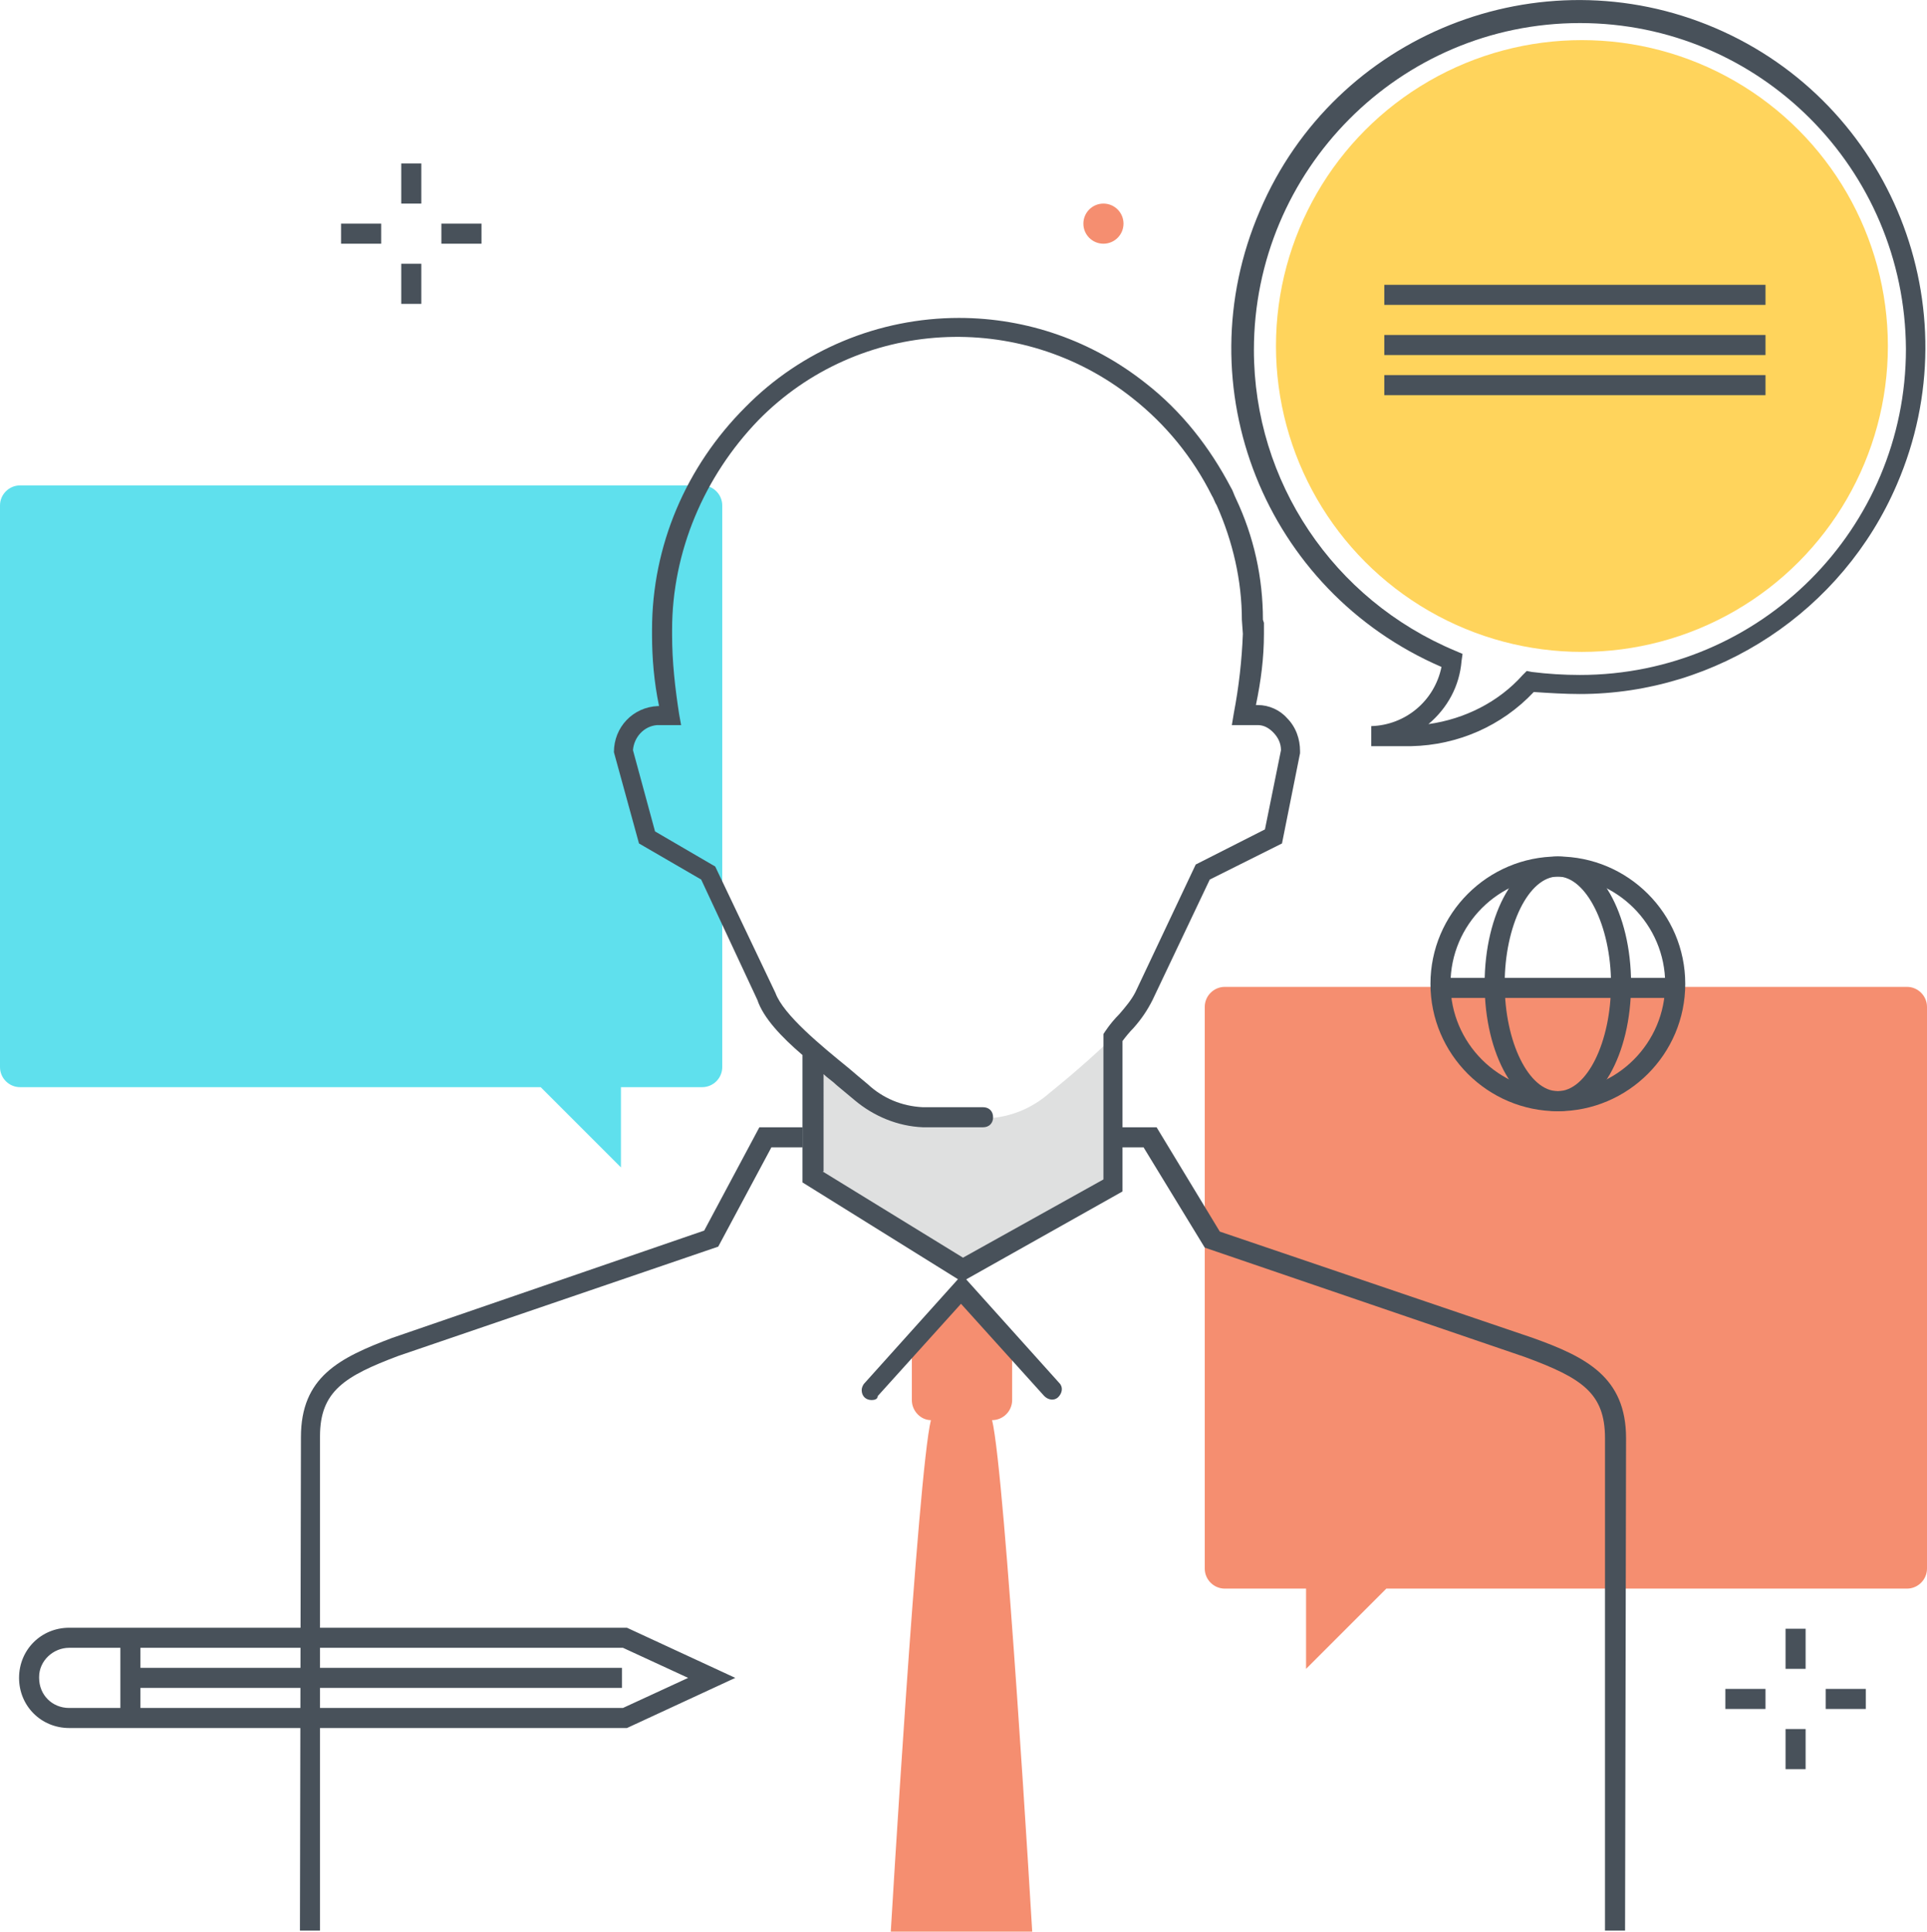 <?xml version="1.0" encoding="utf-8"?>
<!-- Generator: Adobe Illustrator 20.1.0, SVG Export Plug-In . SVG Version: 6.00 Build 0)  -->
<svg version="1.1" id="Layer_1" xmlns="http://www.w3.org/2000/svg" xmlns:xlink="http://www.w3.org/1999/xlink" x="0px" y="0px"
	 viewBox="0 0 192.1 192.6" style="enable-background:new 0 0 192.1 192.6;" xml:space="preserve">
<style type="text/css">
	.st0{fill:#F58E70;}
	.st1{fill:#5FE0ED;}
	.st2{fill:none;}
	.st3{fill:#DFE0E0;}
	.st4{fill:#48515A;}
	.st5{fill:#FFD45C;}
</style>
<title>Color box icon, consulting concept illustration</title>
<desc>Color line, support concept illustration, icon, background and graphics. The illustration is colorful, flat, vector, pixel perfect, suitable for web and print. It is linear stokes and fills.</desc>
<g id="Layer_4">
	<g>
		<path class="st0" d="M122.1,98.4h68c1.1,0,2,0.9,2,2v56c0,1.1-0.9,2-2,2h-51.9l-8,8v-8h-8.1c-1.1,0-2-0.9-2-2v-56
			C120.1,99.3,121,98.4,122.1,98.4z"/>
		<path class="st1" d="M70,48.4H2c-1.1,0-2,0.9-2,2v56c0,1.1,0.9,2,2,2h51.9l8,8v-8H70c1.1,0,2-0.9,2-2v-56
			C72,49.3,71.1,48.4,70,48.4z"/>
		<path class="st0" d="M102.9,192.6c0,0-2.7-45.7-4-51h0c1.1,0,2-0.9,2-2v-5l-5.1-6l-4.9,6v5c0,1.1,0.9,2,1.9,2c0,0,0,0,0,0h0
			c-1.3,5.3-4,51-4,51"/>
		<path class="st2" d="M110.8,113.6L110.8,113.6l0.2,0.1c0,0,0,0,0,0c0,0,0,0,0,0c0,0,0,0,0,0L110.8,113.6z"/>
		<path class="st3" d="M81,113.6v4.4l14.9,8.5l15-8.2l0.1-8v-6.7c0-0.6,1.1-1.2,1.6-1.8c-0.2,0.2-0.4,0.3-0.5,0.5
			c-2.4,2.4-4.9,4.6-7.5,6.7c-1.7,1.5-3.9,2.4-6.1,2.5H92c-2.3-0.1-4.4-1-6.1-2.5c-2.1-1.8-5.1-4.1-7.2-6.3
			c-0.1-0.1-0.1-0.2-0.2-0.2c0.6,0.7,1.6,1.3,2.3,2c0,0,0.2,0,0.2,0L81,113.6L81,113.6z"/>
		<path class="st4" d="M31.9,192.5l-2,0l0.1-49.2c0-6,3.8-7.9,9.1-9.9l31.1-10.7l5.5-10.3H80v2h-3.1l-5.3,9.9l-31.9,10.9
			c-5.3,2-7.8,3.5-7.8,8L31.9,192.5z"/>
		<path class="st4" d="M95.9,127.8L80,117.9v-12.6c0,0,0-0.1,0-0.1c-2.1-1.8-3.9-3.7-4.5-5.5l-5.6-12l-6.2-3.6L61.2,75
			c0-2.5,1.9-4.5,4.4-4.6h0.1C65.2,68,65,65.6,65,63.3v-0.5c0-8.4,3.4-16.3,9.3-22.2c5.6-5.7,13.3-8.9,21.3-8.9
			c6.8,0,13.3,2.3,18.6,6.5c3.6,2.8,6.4,6.4,8.5,10.4c0.2,0.3,0.3,0.7,0.5,1.1c1.8,3.8,2.7,7.9,2.7,12.1l0.1,0.3v1.1
			c0,2.4-0.3,4.7-0.8,7.1h0.2c1.1,0,2.2,0.5,2.9,1.3c0.9,0.9,1.3,2.1,1.3,3.3l0,0.2l-1.8,9l-7.2,3.6l-5.7,12c-0.5,1-1.1,1.9-1.9,2.8
			c-0.4,0.4-0.8,0.9-1.1,1.3l0,15L95.9,127.8z M82,116.8l14,8.6l14-7.8l0-14.5l0.2-0.3c0.4-0.6,0.9-1.2,1.4-1.7
			c0.6-0.7,1.2-1.4,1.6-2.2l6-12.7l6.9-3.5l1.6-7.9c0-0.7-0.3-1.3-0.8-1.8c-0.4-0.4-0.9-0.7-1.5-0.7h-2.6l0.2-1.2
			c0.5-2.6,0.8-5.3,0.9-7.9l-0.1-1.4c0-3.9-0.9-7.8-2.5-11.4c-0.2-0.3-0.3-0.7-0.5-1c-1.9-3.8-4.6-7.1-7.9-9.7
			c-11.2-8.9-27.3-8-37.3,2.2C70.2,47.5,67,55,67,62.8v0.5c0,2.7,0.3,5.3,0.7,7.9l0.2,1.1h-2.4c-1.3,0.1-2.3,1.2-2.4,2.5l2.2,8.1
			l6,3.5L77.3,99c0.8,2.2,4.6,5.3,7.3,7.5c0.7,0.6,1.3,1.1,1.9,1.6c1.5,1.4,3.4,2.2,5.5,2.3h6c0.6,0,1,0.4,1,1s-0.4,1-1,1h-6
			c-2.5-0.1-4.9-1.1-6.8-2.7c-0.6-0.5-1.2-1-1.8-1.5c-0.4-0.4-0.9-0.7-1.3-1.1V116.8z"/>
		<path class="st4" d="M162,192.5l-2,0l0-49.1c0-4.5-2.3-6-8-8.1l-31.9-10.9l-6.1-10H111v-2h4.3l6.3,10.4l31.2,10.6
			c5.3,1.9,9.3,3.9,9.3,10L162,192.5z"/>
		<path class="st4" d="M86.9,139.6c-0.6,0-1-0.4-1-1c0-0.2,0.1-0.5,0.3-0.7l9.7-10.8l9.7,10.8c0.4,0.4,0.3,1-0.1,1.4s-1,0.3-1.4-0.1
			l0,0l-8.3-9.2l-8.3,9.2C87.5,139.5,87.2,139.6,86.9,139.6z"/>
		<rect x="178" y="162.4" class="st4" width="2" height="4"/>
		<rect x="178" y="172.4" class="st4" width="2" height="4"/>
		<rect x="182" y="168.4" class="st4" width="4" height="2"/>
		<rect x="172" y="168.4" class="st4" width="4" height="2"/>
		<rect x="40" y="16.3" class="st4" width="2" height="4"/>
		<rect x="40" y="26.3" class="st4" width="2" height="4"/>
		<rect x="44" y="22.3" class="st4" width="4" height="2"/>
		<rect x="34" y="22.3" class="st4" width="4" height="2"/>
		<g>
			<path class="st4" d="M62.5,172.3H6.9c-2.8,0-5-2.2-5-5s2.2-5,5-5h55.6l10.8,5L62.5,172.3z M6.9,164.3c-1.6,0-3,1.3-3,2.9
				c0,0,0,0,0,0.1c0,1.7,1.3,3,3,3c0,0,0,0,0,0h55.2l6.5-3l-6.5-3H6.9z"/>
			<rect x="12" y="163.3" class="st4" width="2" height="8"/>
			<rect x="13" y="166.3" class="st4" width="49" height="2"/>
		</g>
		<circle class="st0" cx="110" cy="22.3" r="2"/>
		<circle class="st5" cx="157.7" cy="34.5" r="30.5"/>
		<path class="st4" d="M140.7,74.4h-4v-2c3.4-0.1,6.3-2.5,7-5.9c-17.6-7.6-25.7-27.9-18.1-45.5C133.1,3.4,153.5-4.7,171,2.8
			s25.7,27.9,18.1,45.5c-5.4,12.6-17.9,20.9-31.6,20.9c-1.5,0-3.1-0.1-4.6-0.2C149.7,72.4,145.3,74.3,140.7,74.4z M157.5,2.3
			C139.5,2.3,125,17,125,34.9c0,13.1,7.9,24.9,20.1,30l0.7,0.3l-0.1,0.7c-0.2,2.5-1.4,4.7-3.3,6.3c3.6-0.5,7-2.2,9.4-4.9l0.4-0.4
			l0.5,0.1c1.6,0.2,3.2,0.3,4.8,0.3c18,0,32.5-14.6,32.5-32.5C189.9,16.8,175.4,2.3,157.5,2.3L157.5,2.3z"/>
		<rect x="138" y="28.4" class="st4" width="38" height="2"/>
		<rect x="138" y="33.4" class="st4" width="38" height="2"/>
		<rect x="138" y="37.4" class="st4" width="38" height="2"/>
		<path class="st4" d="M155.3,110.8c-7,0-12.7-5.7-12.7-12.7s5.7-12.7,12.7-12.7S168,91.1,168,98.1
			C168,105.1,162.3,110.8,155.3,110.8z M155.3,87.4c-5.9,0-10.7,4.8-10.7,10.7s4.8,10.7,10.7,10.7c5.9,0,10.7-4.8,10.7-10.7
			C166,92.2,161.2,87.4,155.3,87.4z"/>
		<path class="st4" d="M155.3,110.8c-4.1,0-7.3-5.6-7.3-12.7s3.2-12.7,7.3-12.7s7.3,5.6,7.3,12.7S159.4,110.8,155.3,110.8z
			 M155.3,87.4c-2.9,0-5.3,4.9-5.3,10.7s2.4,10.7,5.3,10.7s5.3-4.9,5.3-10.7S158.1,87.4,155.3,87.4z"/>
		<rect x="143.8" y="97.5" class="st4" width="23" height="2"/>
	</g>
</g>
</svg>

